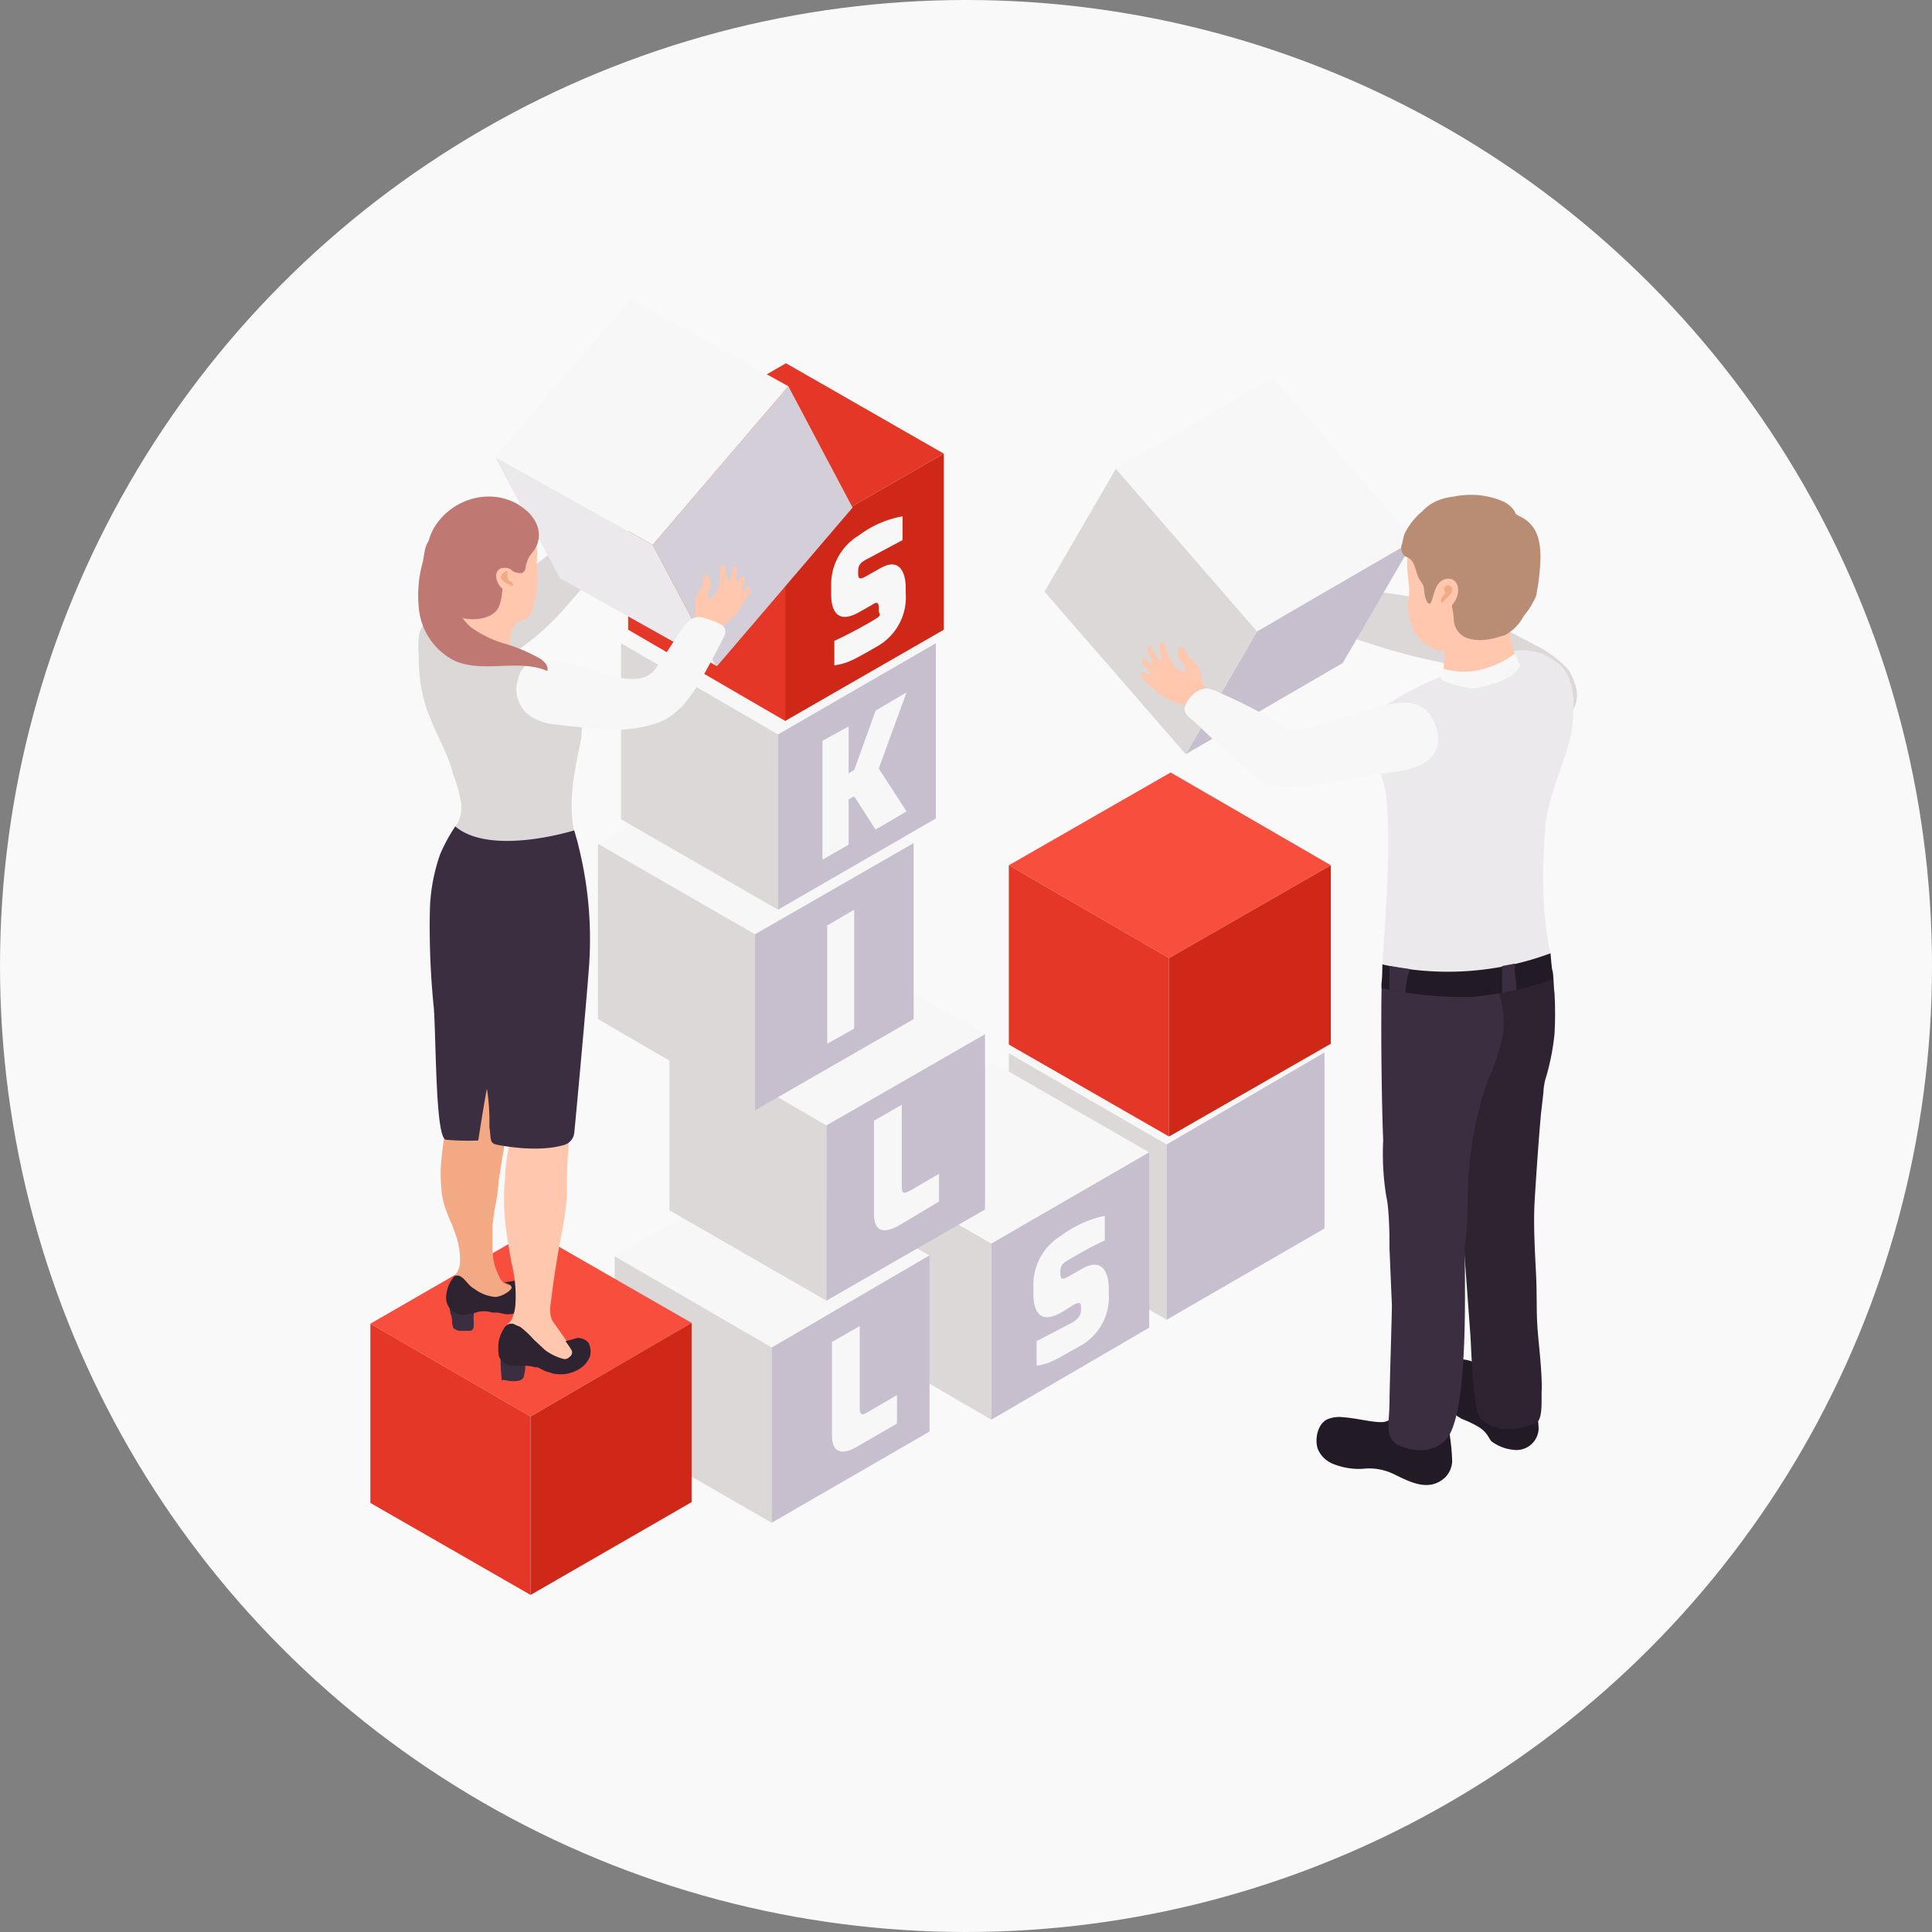 <svg id="레이어_1" data-name="레이어 1" xmlns="http://www.w3.org/2000/svg" viewBox="0 0 243.6 243.6"><rect x="0" y="0" width="243.6" height="243.6" fill="#808080" stroke="none"/><defs><style>.cls-1{fill:#f9f9f9;}.cls-2{fill:#f7f7f7;}.cls-3{fill:#dcd8d8;}.cls-4{fill:#c7bfcd;}.cls-5{fill:#e43727;}.cls-6{fill:#cf2819;}.cls-7{fill:#f74e3e;}.cls-8{isolation:isolate;}.cls-9{fill:#d4ced8;}.cls-10{fill:#ebe9eb;}.cls-11{fill:#ffc7ad;}.cls-12{fill:#3b2e41;}.cls-13{fill:#f3a984;}.cls-14{fill:#2d2331;}.cls-15{fill:#bf7872;}.cls-16{fill:#221a25;}.cls-17{fill:#b98c74;}</style></defs><title>sub-2</title><circle class="cls-1" cx="121.8" cy="121.8" r="121.8"/><polygon class="cls-2" points="147.1 144.3 167 132.7 147.2 121.3 127.2 132.8 147.1 144.3"/><polygon class="cls-3" points="127.2 132.8 147.1 144.3 147.1 166.4 127.2 154.9 127.2 132.8"/><polygon class="cls-4" points="167 132.7 147.1 144.3 147.1 166.4 167 154.9 167 132.7"/><polygon class="cls-2" points="125 156.8 144.9 145.3 125.1 133.9 105.2 145.4 125 156.8"/><polygon class="cls-3" points="105.2 145.4 125 156.8 125 179 105.2 167.5 105.2 145.4"/><polygon class="cls-4" points="144.9 145.3 125 156.8 125 179 144.9 167.4 144.9 145.3"/><path class="cls-2" d="M134.7,166a7.2,7.2,0,0,1,3.5-6.1,14.1,14.1,0,0,1,5.5-2.5v3.1a45,45,0,0,0-4.3,2.3c-.9.5-1.3.8-1.3,1.6v.2c0,.7.1,1,1.1.4l1.6-.9c2.7-1.6,3.4.7,3.4,2.4v.7a7,7,0,0,1-3.6,6.6c-3.4,1.9-3.7,2.2-5.5,2.5v-3.1l4.6-2.4c.7-.5,1-.9,1-1.5V169c0-.6-.1-.8-.9-.4l-1.6,1c-3.4,1.9-3.5-1.4-3.5-2.4Z" transform="translate(-4.4 -4.1)"/><polygon class="cls-2" points="97.3 169.9 117.2 158.3 97.4 146.9 77.5 158.4 97.3 169.9"/><polygon class="cls-3" points="77.5 158.4 97.3 169.9 97.3 192 77.5 180.6 77.5 158.4"/><polygon class="cls-4" points="117.2 158.3 97.3 169.9 97.3 192 117.2 180.5 117.2 158.3"/><path class="cls-2" d="M109.3,173.3l3.5-2v10.4c0,1.1.6.7,1.1.4l3.6-2.1v3.6l-5.2,3c-1.6.9-3,.8-3-1.5Z" transform="translate(-4.4 -4.1)"/><polygon class="cls-2" points="104.2 141.9 124.2 130.4 104.4 118.9 84.4 130.4 104.2 141.9"/><polygon class="cls-3" points="84.4 130.4 104.2 141.9 104.2 164 84.4 152.6 84.4 130.4"/><polygon class="cls-4" points="124.2 130.4 104.2 141.9 104.2 164 124.2 152.5 124.2 130.4"/><path class="cls-2" d="M114.6,145.4l3.5-2v10.4c0,1,.5.7,1.1.4l3.6-2.1v3.5l-5.2,3.1c-1.7.9-3,.8-3-1.5Z" transform="translate(-4.4 -4.1)"/><polygon class="cls-2" points="95.2 117.8 115.2 106.3 95.4 94.9 75.4 106.4 95.2 117.8"/><polygon class="cls-3" points="75.4 106.4 95.2 117.8 95.2 140 75.4 128.5 75.4 106.4"/><polygon class="cls-4" points="115.2 106.3 95.2 117.8 95.2 140 115.2 128.5 115.2 106.3"/><path class="cls-2" d="M108.7,120.8l3.4-2v15l-3.4,1.9Z" transform="translate(-4.4 -4.1)"/><polygon class="cls-2" points="98.1 92.6 118 81.1 98.2 69.6 78.3 81.1 98.1 92.6"/><polygon class="cls-3" points="78.3 81.1 98.1 92.6 98.1 114.7 78.3 103.3 78.3 81.1"/><polygon class="cls-4" points="118 81.1 98.1 92.6 98.1 114.7 118 103.2 118 81.1"/><path class="cls-2" d="M108.1,97.5l3.3-1.8v5.9l.7-.4,2.7-7.5,3.9-2.3-3.5,9.6,3.5,5.4-3.9,2.3-2.7-4.2-.7.4v5.7l-3.3,1.9Z" transform="translate(-4.4 -4.1)"/><polygon class="cls-5" points="99 68.7 119 57.2 99.1 45.8 79.2 57.3 99 68.7"/><polygon class="cls-5" points="79.2 57.3 99 68.7 99 90.9 79.2 79.4 79.2 57.3"/><polygon class="cls-6" points="119 57.2 99 68.7 99 90.9 119 79.4 119 57.2"/><path class="cls-2" d="M109.2,77.7a7.2,7.2,0,0,1,3.5-6.1,13,13,0,0,1,5.5-2.4v3l-4.3,2.3c-1,.5-1.3.8-1.3,1.7v.2c0,.6.1.9,1.1.3l1.6-.9c2.7-1.6,3.3.8,3.3,2.4v.7a7.1,7.1,0,0,1-3.6,6.7c-3.3,1.9-3.7,2.1-5.4,2.4V84.9c.7-.3,2.9-1.4,4.6-2.4s1-.8,1-1.4v-.4c0-.6-.2-.8-.9-.3l-1.6.9c-3.4,1.9-3.5-1.4-3.5-2.3Z" transform="translate(-4.4 -4.1)"/><polygon class="cls-7" points="147.4 120.8 167.8 109.1 147.6 97.4 127.2 109.1 147.4 120.8"/><polygon class="cls-5" points="127.2 109.1 147.4 120.8 147.4 143.3 127.2 131.7 127.2 109.1"/><polygon class="cls-6" points="167.8 109.1 147.4 120.8 147.4 143.3 167.8 131.6 167.8 109.1"/><polygon class="cls-7" points="66.9 178.6 87.2 166.8 67 155.2 46.7 166.9 66.9 178.6"/><polygon class="cls-5" points="46.7 166.9 66.9 178.6 66.9 201.1 46.7 189.5 46.7 166.9"/><polygon class="cls-6" points="87.2 166.8 66.9 178.6 66.9 201.1 87.2 189.4 87.2 166.8"/><path class="cls-3" d="M81.2,71.1a1.9,1.9,0,0,1,.9,1.6c-.1.6-.6.9-.9,1.4a9.4,9.4,0,0,0-.9,1.2L77,79.2l-1.5,1.7a29.7,29.7,0,0,1-4.9,4.5A9.2,9.2,0,0,1,67.9,87a2.3,2.3,0,0,1-2.1-1.1,3.9,3.9,0,0,1-1.1-4.2,10.1,10.1,0,0,1,3.1-3.4c2.6-2.1,5.4-3.7,7.8-6a10.6,10.6,0,0,1,2.3-1.9,3.1,3.1,0,0,1,3.2.6Z" transform="translate(-4.4 -4.1)"/><g class="cls-8"><polygon class="cls-9" points="99.4 48.7 107.5 64 90.4 84 82.3 68.7 99.4 48.7"/><polygon class="cls-10" points="82.3 68.7 90.4 84 70.6 72.9 62.4 57.6 82.3 68.7"/><polygon class="cls-2" points="99.4 48.7 82.3 68.7 62.4 57.6 79.5 37.7 99.4 48.7"/></g><path class="cls-3" d="M58.3,93.8a20.6,20.6,0,0,1-1.1-6.5c0-1.7-.5-4.2,1.5-5.1a4.3,4.3,0,0,1,3.5.3l1.8.9a39.8,39.8,0,0,1,5.1,2.4L72,87.1a9.9,9.9,0,0,1,3.4,2.7,10.7,10.7,0,0,1,2,3.2,10.8,10.8,0,0,1,.3,4c0,1-2.2,7.9-.7,12.6a2.9,2.9,0,0,1-.9,3.7c-.8.6-1.7.3-2.6.2a26.5,26.5,0,0,0-2.7.2c-2.6-.2-5.5-.4-7.8-1.7a2.7,2.7,0,0,1-1.6-2.3c-.1-.8.3-1.2.7-1.8a4.4,4.4,0,0,0,.3-3.2,14.7,14.7,0,0,0-.8-2.8,18.5,18.5,0,0,0-1.2-3.3c-.6-1.4-1.3-2.7-1.8-4.1Z" transform="translate(-4.4 -4.1)"/><path class="cls-11" d="M61.4,81.3c-.1.1,0,.4.1.6a8.6,8.6,0,0,1,0,1.6.7.7,0,0,0-.1.6,1.4,1.4,0,0,0,.2.7c.5,1,1.9,1.3,2.8,1.5a7.2,7.2,0,0,0,2.5.3,2,2,0,0,0,1.1-.3l.3-.2c.4-.3.3-.9.4-1.3a5.9,5.9,0,0,1,.2-1.3,2.4,2.4,0,0,1,.8-.9l-5-.9L62,81.3h-.6Z" transform="translate(-4.4 -4.1)"/><path class="cls-11" d="M98.9,78.2a.2.2,0,0,0-.4,0l-.3.3-.3.2v-.2a.8.8,0,0,0,.1-.4l.2-.3v-.3a.3.3,0,0,0,.1-.2c.1-.2.1-.4-.1-.5s-.4.2-.6.3-.2.5-.3.5-.1-.5-.1-.6a2.1,2.1,0,0,0,.1-1.1c0-.2-.2-.5-.4-.3a1,1,0,0,0-.2.7l-.3.8c0,.1-.1.5-.2.5v-.2a1.4,1.4,0,0,1-.2-.7,1.3,1.3,0,0,1-.1-.6c0-.2-.1-.7-.4-.7s-.3.7-.3.9a6.6,6.6,0,0,1-.1,1.4,3,3,0,0,1-.8,1.6.8.8,0,0,1-.7.3,7,7,0,0,1,.3-1.4,1.4,1.4,0,0,0,0-1.1c-.1-.2-.2-.5-.5-.5s-.3.2-.4.5v.6c-.1.2-.1.4-.2.5l-.6,1a2,2,0,0,0-.1,1.1v1.3c-.1.8-.6,1.7-.8,2.6s.6.9,1.2,1a2.1,2.1,0,0,0,1.4-.4,4.8,4.8,0,0,0,.9-1.1l.8-.7.2-.2.9-.8a4,4,0,0,0,1-1.2,7.5,7.5,0,0,0,.7-1.2l.3-.3C98.9,78.9,99.1,78.5,98.9,78.2Z" transform="translate(-4.4 -4.1)"/><path class="cls-2" d="M74.8,87.5c-3.6-.8-5,.5-5.3,3.4A4.3,4.3,0,0,0,71,94.2a6.5,6.5,0,0,0,3.1,1.2c1.2.2,6.5.7,8,.7a16.7,16.7,0,0,0,4.4-.6c2.5-.6,4.2-2.4,5.6-4.6s3.5-6.3,3.7-6.8a1,1,0,0,0-.6-1.3,8.9,8.9,0,0,0-2.6-.9c-1.1,0-1.6.7-2.2,1.5s-2.5,3.9-3.2,4.8a3.2,3.2,0,0,1-2.6,1.5,11.8,11.8,0,0,1-4.9-.9A39.2,39.2,0,0,0,74.8,87.5Z" transform="translate(-4.4 -4.1)"/><path class="cls-12" d="M61.1,168.6a3.2,3.2,0,0,0,.2,1.4,2.8,2.8,0,0,1,.1.9,2.5,2.5,0,0,0,.2.7l.6.3h1.2c.3,0,.6,0,.7-.4a4.8,4.8,0,0,0,0-1.2,3.4,3.4,0,0,0,0-1c-.2-.4-1.1-.7-1.5-.8s-.8-.2-1-.4S61.1,168.4,61.1,168.6Z" transform="translate(-4.4 -4.1)"/><path class="cls-13" d="M66.6,162.8c0,.2.1.4.1.6a11.9,11.9,0,0,0,.8,2c.2.2.3.4.5.5l.8.3.5.2H70c.3.1.5.3.5.5v.6c0,.2,0,.3-.2.4s-.6.7-1,.7h-.5a7.1,7.1,0,0,1-3.1-1c-.9-.6-1.9-1-2.8-1.7l-.9-.5-.2-.3a2.1,2.1,0,0,1,.3-.7,2.8,2.8,0,0,0,.3-1.3,7.6,7.6,0,0,0-.1-1.5,10.3,10.3,0,0,0-.7-2.5,6.1,6.1,0,0,0-.5-1.2l-.6-1.6a11.6,11.6,0,0,1-.4-1.8,21.7,21.7,0,0,1-.1-3.6,44.9,44.9,0,0,1,1-6.4,7.6,7.6,0,0,0,.3-1.6c0-.3-.2-.6-.2-1s.5-2.2.5-3.3a4.9,4.9,0,0,1,.4-2.1,2.9,2.9,0,0,1,3.6-.7,5,5,0,0,1,3,5c0,1.2,0,2.4-.1,3.6-.2,2.8-.8,5.6-1.2,8.5-.1,1-.2,2-.4,3s-.3,1.8-.4,2.7v2A13.4,13.4,0,0,0,66.6,162.8Z" transform="translate(-4.4 -4.1)"/><path class="cls-14" d="M61.6,165.1l-.2.3a4,4,0,0,0-.7,1.8,2.3,2.3,0,0,0,.6,2.1,2.5,2.5,0,0,0,1.4.6,7.1,7.1,0,0,0,2-.4,3.7,3.7,0,0,1,1.8.1h.7l.9.2a3.3,3.3,0,0,0,1.9-.4,2.4,2.4,0,0,0,1-1,2.9,2.9,0,0,0,.3-1.6.4.4,0,0,0-.1-.3.8.8,0,0,0-.2-.5,1.9,1.9,0,0,0-1.8-.4l-1.2.2c.4.2.8.2.9.6s-1.5,1.4-2.3,1.2a5.1,5.1,0,0,1-2.4-1c-.6-.3-1-1-1.5-1.4S61.9,164.9,61.6,165.1Z" transform="translate(-4.4 -4.1)"/><path class="cls-11" d="M76,173.4l-1.9-2.7c-.6-1-.2-2.5-.1-3.5s.7-5,1.2-7.5a39.2,39.2,0,0,0,.7-5.1,57.8,57.8,0,0,1,.3-7.2,16.2,16.2,0,0,0,0-2.2,10.8,10.8,0,0,1,0-1.8,8.6,8.6,0,0,1,.1-1.7L70.5,145c-.7.1-1,.9-1.3,1.6a18.6,18.6,0,0,0-1.1,5.8,28.1,28.1,0,0,0,0,5.8c.2,1.8.5,3.5.8,5.2a16.3,16.3,0,0,1,.5,4.9,5.4,5.4,0,0,1-.5,2.2c-.2.3-.5.5-.6.8s.9.6,1.4,1,1,.4,1.5.7l1,.8.9.7.8.9a2.1,2.1,0,0,0,1,.6,1.5,1.5,0,0,0,1.6.1,1.2,1.2,0,0,0,.5-1.4A4.5,4.5,0,0,0,76,173.4Z" transform="translate(-4.4 -4.1)"/><path class="cls-12" d="M67.5,173.9c0,1.2,0,2.3.1,3.5s0,.6.4.7,2,.4,2.4-.3a5,5,0,0,0,.2-2.1,7.6,7.6,0,0,0,.1-1.5c-.2-.4-1-.2-1.4-.4l-1-.2C68,173.6,67.5,173.8,67.5,173.9Z" transform="translate(-4.4 -4.1)"/><path class="cls-14" d="M70,171.4l-.5-.2-.4-.2h-.4a1.3,1.3,0,0,0-.7.5,5.6,5.6,0,0,0-.7,1.6,6.7,6.7,0,0,0,0,2,2.1,2.1,0,0,0,1.4,1.2h1.4a5.5,5.5,0,0,1,1.8.2h.3l1,.5,1,.3a4.5,4.5,0,0,0,3.8-1,3.6,3.6,0,0,0,.8-1.2,2.5,2.5,0,0,0-.2-1.7,1.8,1.8,0,0,0-1.4-.6l-.7.2-.8.2a12.5,12.5,0,0,1,.8,1.2.7.7,0,0,1-.3.8.8.8,0,0,1-.9.2,6.5,6.5,0,0,1-2.2-1.1l-1.4-1.3A12.2,12.2,0,0,0,70,171.4Z" transform="translate(-4.4 -4.1)"/><path class="cls-12" d="M78.7,125.5a48.2,48.2,0,0,0-1.9-16.7s-10.5,3.3-15-.5a21.8,21.8,0,0,0-1.9,3.5,23,23,0,0,0-1.3,7.1,101.2,101.2,0,0,0,.5,12.3c.3,4.1.2,16.3,1.5,16.6a30.7,30.7,0,0,0,4.1.1s.9-5.8,1.1-6.5a26.3,26.3,0,0,1,.3,4.8c.1.5.1,1.1.2,1.6s.5.6,1.1.7,4.8.9,8,0a1.8,1.8,0,0,0,1.4-1.5C76.9,146.2,78.5,128.7,78.7,125.5Z" transform="translate(-4.4 -4.1)"/><path class="cls-11" d="M61.6,81.3c-.2.1,0,.4,0,.6a3.8,3.8,0,0,1,.1,1.5,2.5,2.5,0,0,0-.2.7,1.1,1.1,0,0,0,.3.7c.5.9,1.8,1.2,2.8,1.5a6.3,6.3,0,0,0,2.4.2l1-.2.4-.2a1.9,1.9,0,0,0,.3-1.3,5.1,5.1,0,0,1,.2-1.3,2.4,2.4,0,0,1,.8-.9l-4.9-.8-2.6-.5h-.6Z" transform="translate(-4.4 -4.1)"/><path class="cls-11" d="M70.9,71A3.9,3.9,0,0,1,72,72.7c.3,1.3-.1,2.6.2,3.8a11.4,11.4,0,0,1-.5,3.7,2.6,2.6,0,0,1-.9,1.9l-1.2.5-.8.5c-.5.6-1.4.5-2.2.5a7.8,7.8,0,0,1-2.1-.4,7.1,7.1,0,0,1-3.1-2.6C54.4,71.6,66.3,66.5,70.9,71Z" transform="translate(-4.4 -4.1)"/><path class="cls-15" d="M59.1,70.7c2.4-4.1,8.1-5.4,11.7-2.2,1.7,1.5,2.1,3.6.7,5.3a3.3,3.3,0,0,0-.7,1.3c-.2.4,0,.9-.5,1.2s-1.2-.4-2,0-.2,3.7-1.4,4.9-3.7,1.2-5.1.5C58.1,79.9,57.2,74,59.1,70.7Z" transform="translate(-4.4 -4.1)"/><path class="cls-11" d="M67.9,75.7c-1.2.1-1.2,1.5-.3,2.5a6.7,6.7,0,0,0,1.1.7c2.3,1.4,2.5-.6,1.8-1S69.3,75.5,67.9,75.7Z" transform="translate(-4.4 -4.1)"/><path class="cls-13" d="M68.6,77.8c-.2-.1-1.6-.7-.8-1.4s.5,0,.6.3a.6.6,0,0,0,.1.4c0,.1,0,.1.1.2s.6.3.5.6S68.7,77.8,68.6,77.8Z" transform="translate(-4.4 -4.1)"/><path class="cls-15" d="M57.2,80.7a8.3,8.3,0,0,0,4.3,6.6c3.6,1.8,8.2-.2,11.9,1.4.2-.6-.3-1.1-.8-1.5a21.7,21.7,0,0,0-4.4-1.9,13.8,13.8,0,0,1-4.4-2.1,5.5,5.5,0,0,1-2-4.2c.1-1.1.7-2,.8-3.1A4,4,0,0,0,59.8,72c-1.9-.4-1.8,1.7-2.1,3A15.4,15.4,0,0,0,57.2,80.7Z" transform="translate(-4.4 -4.1)"/><path class="cls-3" d="M167,79.5c-.4.5-1.1,1.6-.6,2.1a7.7,7.7,0,0,0,2.8,1l6.8,2.3,3.2,1c2.1.6,4.2,1.2,6.4,1.6a17,17,0,0,0,3.1.6c.9,0,1.5-.2,2.3.3a8.1,8.1,0,0,1,1.6,1.6,14.7,14.7,0,0,0,5.5,4.3,4.2,4.2,0,0,0,1.9.6,2.8,2.8,0,0,0,2.9-1.6,3.9,3.9,0,0,0,.2-2.6,9.5,9.5,0,0,0-.9-2.1,13.8,13.8,0,0,0-4.3-3.2l-3.4-1.8a50.5,50.5,0,0,1-5.1-2.8c-1.3-.9-3.4-.9-4.9-1.1-3.9-.7-7.8-1.2-11.7-1.6h-2.9A5,5,0,0,0,167,79.5Z" transform="translate(-4.4 -4.1)"/><path class="cls-16" d="M187.1,184.5V184a8.5,8.5,0,0,0-1-4,3.9,3.9,0,0,0-.8-1.4c-1-.7-2.5-.1-3.2,1s-.4,1.1-.7,1.6-1.4,2.1-2.6,2.2-3.4-.5-5-.6a4,4,0,0,0-1.9.2c-1.4.5-1.8,2.7-1.3,3.9a3.5,3.5,0,0,0,1.7,1.7,8.7,8.7,0,0,0,3.9.7,7.1,7.1,0,0,1,3.8.6c2.1,1,4.5,2.4,6.6.5a3.1,3.1,0,0,0,.9-2A25.8,25.8,0,0,0,187.1,184.5Z" transform="translate(-4.4 -4.1)"/><g id="man"><path class="cls-16" d="M198,181.5c-.2-.5-.5-.4-.9-.5a3.9,3.9,0,0,1-1.4-.8l-1.3-1.4a14.6,14.6,0,0,0-4.1-2.9,4.2,4.2,0,0,0-1.5-.4,5.5,5.5,0,0,0-2.8.7c-.9.4-.9,1-.9,1.8a4.9,4.9,0,0,0,.1,1.2,4.4,4.4,0,0,0,1.3,2,9.2,9.2,0,0,0,2.2,1.8,13.6,13.6,0,0,1,2.1,1,3.5,3.5,0,0,1,1.1,1c.3.4.4.8.8,1a5.4,5.4,0,0,0,2.5.9,2.8,2.8,0,0,0,3.2-2.6,11.1,11.1,0,0,0-.2-1.9A6.4,6.4,0,0,0,198,181.5Z" transform="translate(-4.4 -4.1)"/></g><path class="cls-14" d="M184,129.8c.3-.5,1-.6,1.6-.7,2.7-.5,5.4-1.5,8-2.1l3.6-.5,2.6-2.2a10.9,10.9,0,0,0,.4,2.4c.1.9.1,1.8.2,2.6a45.1,45.1,0,0,1,0,5.2,29.9,29.9,0,0,1-1,5.2,7.8,7.8,0,0,0-.4,2.2l-.3,2.6c-.3,3.3-.6,7.7-.8,11s.1,7.4.2,9.8,0,4.5.2,6.8.5,4.7.5,7.1c-.1.8.2,3.7-.6,4.2a7.2,7.2,0,0,1-3.4.9,5.1,5.1,0,0,1-3.8-1.4c-.9-1.1-1.1-9.2-1.2-10.4l-.6-8.2-.3-4c-.1-.8-.3-4-.3-4.8a9.3,9.3,0,0,0-.3-2.4,21.7,21.7,0,0,1-2.8-6.4c-.3-1.9-.3-7.9-.5-9.9s-.9-3.5-1.2-5.3A1.7,1.7,0,0,1,184,129.8Z" transform="translate(-4.4 -4.1)"/><path class="cls-12" d="M179.6,161.3v.3l.3,7.1c0,1.2-.3,10.5-.3,12.1s-.2,2.5-.1,3.7a2.2,2.2,0,0,0,1.2,1.8c3.7,1.7,5.9-.3,6.4-1.2,2.6-4.4,1.9-20.4,2-24.7.1-1.1-.1-3.2-.1-4.3a7.6,7.6,0,0,0,.2-3c-.5-1.6-2.7-.7-3.7-.3s-3.5.8-4.8,1.8S179.6,159.8,179.6,161.3Z" transform="translate(-4.4 -4.1)"/><path class="cls-12" d="M179.2,126.5c1.4-1.2,5.7.3,7.4.4h2.8a7.5,7.5,0,0,0,1.5,0c.4,0,.6-.2,1,0a1.6,1.6,0,0,1,.7.7,11.2,11.2,0,0,1,1.3,6.9,24.6,24.6,0,0,1-1.9,5.8,45.4,45.4,0,0,0-2.5,13.2c-.1,2.3,0,4.6-.3,6.9a1.5,1.5,0,0,1-.2.9,2.6,2.6,0,0,1-1.1,1.2A11.9,11.9,0,0,1,184,164a9.1,9.1,0,0,1-2.3.1c-.6,0-1.3-.3-1.8,0-.4-2.2-.2-7-.7-9.1a33.9,33.9,0,0,1-.4-7.1c-.2-5.1-.3-14.2-.2-19.3a2.8,2.8,0,0,1,.4-1.8Z" transform="translate(-4.4 -4.1)"/><path class="cls-10" d="M177.4,97v-.2a5.4,5.4,0,0,1,.5-2.8,8,8,0,0,1,2.1-1.5,36.9,36.9,0,0,1,7.5-3.6c4-1.4,8-4.3,12.3-1.9l1.2.8c2.2,2.1,1.9,5.5,1.6,8.2s-2.9,8.1-3.3,11.9c-1,10.6.6,16.4.6,16.4V127a59.6,59.6,0,0,1-9.7,1.6c-5.2.3-7.1,0-7.6-.4s-3.9-1.1-3.9-2.5c.4-5.9,1.1-15.2.5-21.1C179,102.1,177.3,99.5,177.4,97Z" transform="translate(-4.4 -4.1)"/><path class="cls-16" d="M178.7,125.7c0,.9-.1,3-.1,3a50,50,0,0,0,11.5,1.1,46.5,46.5,0,0,0,10.1-2.2s-.3-3.2-.3-3.3A37.3,37.3,0,0,1,178.7,125.7Z" transform="translate(-4.4 -4.1)"/><path class="cls-12" d="M179.6,125.9v3l2,.4a9.4,9.4,0,0,1,.6-3Z" transform="translate(-4.4 -4.1)"/><path class="cls-12" d="M195.4,125.6l-1.6.3v3.4l1.8-.4C195.6,127.8,195.3,126.6,195.4,125.6Z" transform="translate(-4.4 -4.1)"/><path class="cls-11" d="M186.4,85.5c-.1-1-.9-.8-.5-1.7a5.4,5.4,0,0,1,1.5-2.1,4.4,4.4,0,0,1,2.5-.8l.8.2a10.5,10.5,0,0,1,2.5,0c.8.1,1.6.1,1.6,1a10.8,10.8,0,0,0,.3,3.6,15.2,15.2,0,0,1,.6,2c.1,1.3-2.4,1.5-3.6,2.1s-5.8-.8-5.7-1.4A9.4,9.4,0,0,0,186.4,85.5Z" transform="translate(-4.4 -4.1)"/><path class="cls-2" d="M186.4,88.4c-.3.8-.4,1.1-.2,1.4s3.1,1.1,3.8,1.1,5.6-1,6-2.9a6.7,6.7,0,0,0-.6-1.5,11.5,11.5,0,0,1-5.1,2.2A8.7,8.7,0,0,1,186.4,88.4Z" transform="translate(-4.4 -4.1)"/><g class="cls-8"><polygon class="cls-4" points="178.3 68.1 169.3 83.6 149.5 95.1 158.5 79.6 178.3 68.1"/><polygon class="cls-3" points="158.5 79.6 149.5 95.1 131.7 74.6 140.7 59.1 158.5 79.6"/><polygon class="cls-2" points="178.3 68.1 158.5 79.6 140.7 59.1 160.5 47.6 178.3 68.1"/></g><path class="cls-11" d="M148.3,89c.1-.3.3-.2.4-.1l.5.2h.3a.3.3,0,0,0-.1-.2l-.2-.3-.2-.3-.3-.2-.2-.3a.5.5,0,0,1,0-.5c.3-.2.5.1.7.2s.3.4.5.3-.1-.5-.1-.6a3.7,3.7,0,0,1-.5-1.1c0-.2.1-.6.4-.4l.4.6.5.8.3.4c.1,0,.1-.1.1-.2a2.5,2.5,0,0,0-.1-.8,1.3,1.3,0,0,0-.1-.6c0-.2-.1-.7.3-.8s.5.6.5.8a8.4,8.4,0,0,0,.6,1.4,2.5,2.5,0,0,0,1.2,1.3.8.8,0,0,0,.8.1,2.9,2.9,0,0,0-.7-1.2,1.5,1.5,0,0,1-.4-1.2c.1-.2.1-.6.4-.6s.4.1.5.3.1.4.3.6l.4.5a6,6,0,0,0,.8.8l.5,1c0,.2,0,.3.1.4a4.4,4.4,0,0,0,.2,1c.4.8,1.2,1.5,1.7,2.3s-.4,1.1-1,1.4a1.6,1.6,0,0,1-1.5.1,12.5,12.5,0,0,1-1.2-.8l-1-.5h-.3l-1.2-.6a5.7,5.7,0,0,1-1.3-.8l-1.2-1.1-.3-.3A1,1,0,0,1,148.3,89Z" transform="translate(-4.4 -4.1)"/><path class="cls-2" d="M185.6,96.2c.7,2.7-1.1,4.7-5.2,5.2-6.4.9-11.2,2.1-14.7,2a2.9,2.9,0,0,1-2.6-3.2,4.4,4.4,0,0,1,3.4-3.6c7.4-1.8,9.9-3,11.8-3.4S184.4,91.4,185.6,96.2Z" transform="translate(-4.4 -4.1)"/><path class="cls-2" d="M154.6,91.9c-.4.4-1,1.3-.8,1.9s1,1.1,1.3,1.4l3.6,3.4,1.6,1.4a18.8,18.8,0,0,0,4.3,3.1,3.4,3.4,0,0,0,3.1-.3,4,4,0,0,0,2.2-3.3c.1-1.7-1.3-2.5-2.7-3.3a69.2,69.2,0,0,0-8.9-4.7,5.8,5.8,0,0,0-1.7-.6A2.8,2.8,0,0,0,154.6,91.9Z" transform="translate(-4.4 -4.1)"/><path class="cls-11" d="M182.9,72.2a4.1,4.1,0,0,0-1,2.1c-.3,1.8.4,3.6.1,5.3s.3,5.5,3.7,6.5a12.4,12.4,0,0,0,6.2-.6,8.3,8.3,0,0,0,3.3-3.4C202.3,71,187.7,66.5,182.9,72.2Z" transform="translate(-4.4 -4.1)"/><path class="cls-17" d="M197.3,70.1a3.8,3.8,0,0,0-1.3-.9l-.5-.3c0-.1-.1-.2-.1-.3a3.7,3.7,0,0,0-1.3-1.2,10.3,10.3,0,0,0-6.3-.7,8,8,0,0,0-2.1.5,5.6,5.6,0,0,0-2,1.4,8.5,8.5,0,0,0-2.2,2.8c-.2.5-.2,1-.4,1.5a1.5,1.5,0,0,0,.4,1.3l.6.3c.7.5.8,1.6,1.1,2.3s.6.8.7,1.3.1,1.1.3,1.6.3.5.5.5h.3a1.5,1.5,0,0,0,.6-.9,3.2,3.2,0,0,1,.3-.9h.3a1.8,1.8,0,0,1,.8.7,5.6,5.6,0,0,1,.4,1.2,9.7,9.7,0,0,1,.3,1.8,2.6,2.6,0,0,0,.7,1.8c1,1.1,3,1,4.3.7l1.4-.4a5.6,5.6,0,0,0,2.4-2.4,10.1,10.1,0,0,0,1.6-2.6l.3-1.8C198.7,74.8,199,71.8,197.3,70.1Z" transform="translate(-4.4 -4.1)"/><path class="cls-11" d="M186.7,77.1c1.4-.3,2,1.3,1.2,2.7A9.4,9.4,0,0,1,187,81c-2.1,2.3-3.1.2-2.4-.6S185.1,77.5,186.7,77.1Z" transform="translate(-4.4 -4.1)"/><path class="cls-13" d="M186.7,79.6c.1-.1,1.5-1.2.4-1.7a.5.5,0,0,0-.6.5c0,.2.1.3.1.5s0,.2-.1.2-.5.6-.4.9S186.6,79.7,186.7,79.6Z" transform="translate(-4.4 -4.1)"/></svg>